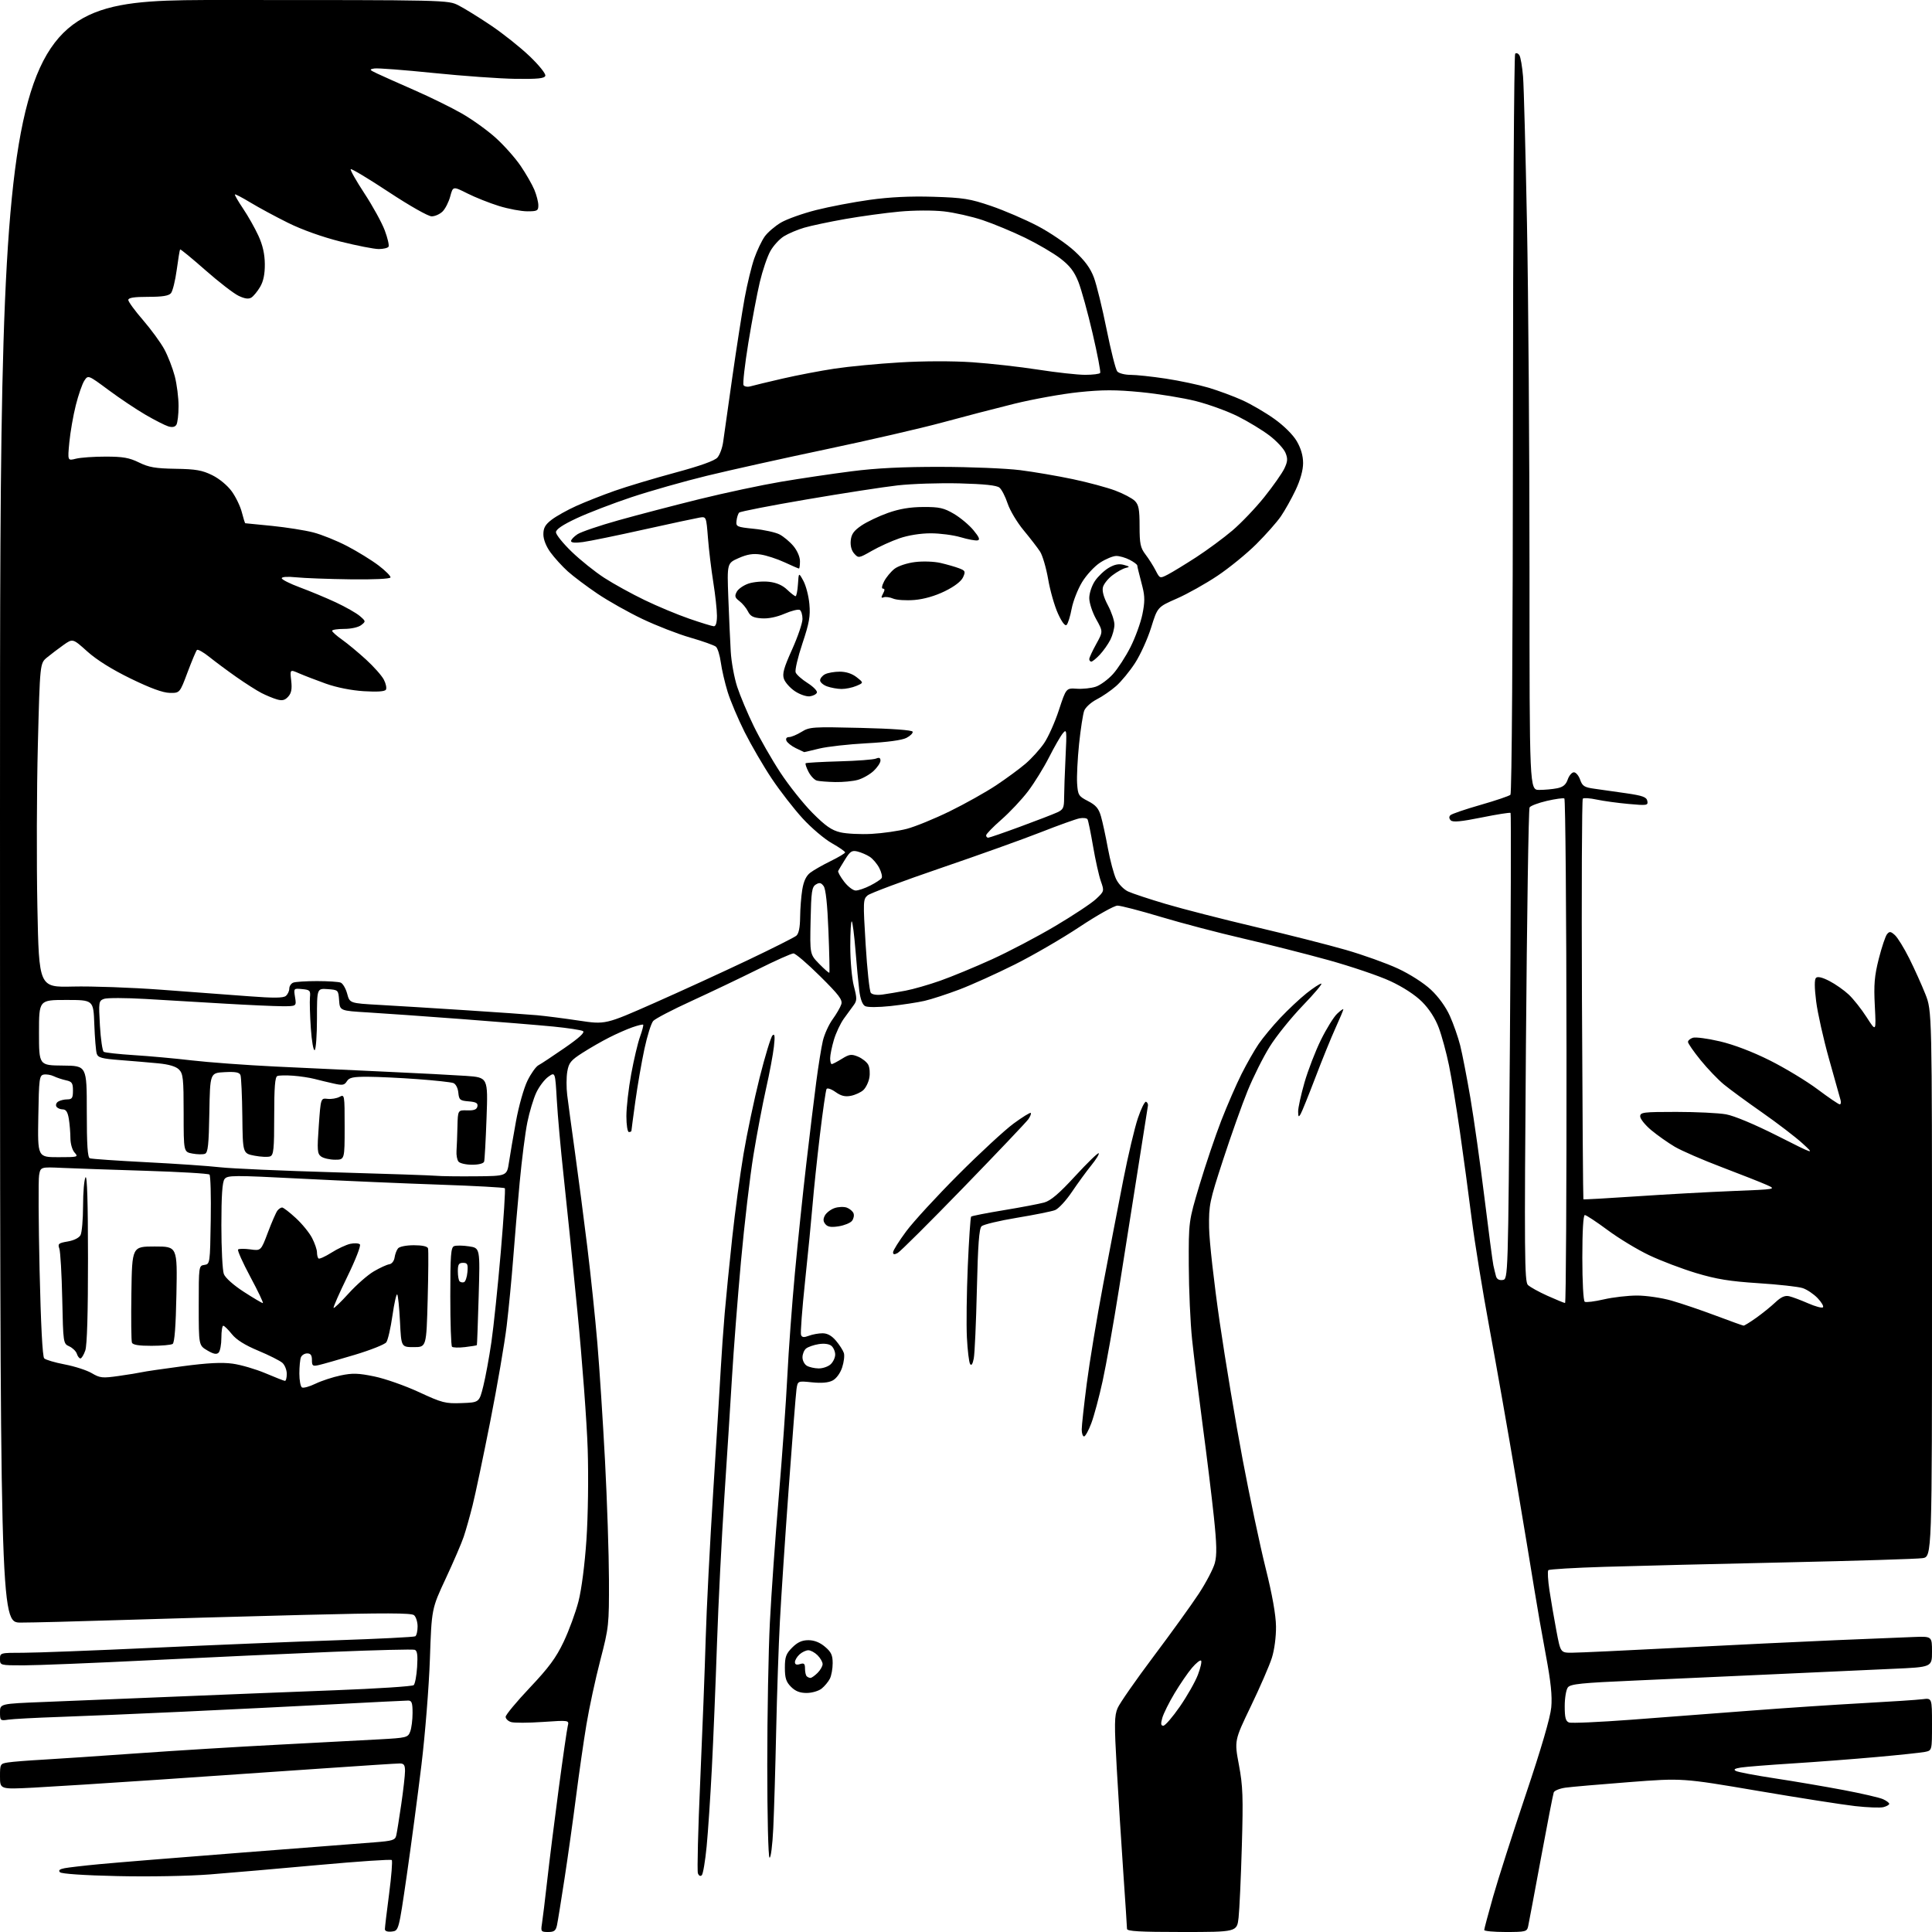 <?xml version="1.0" encoding="UTF-8" standalone="no"?>
<svg 
  version="1.1" 
  xmlns="http://www.w3.org/2000/svg" 
  xmlns:xlink="http://www.w3.org/1999/xlink" 
  xmlns:svg="http://www.w3.org/2000/svg"
  xmlns:rdf="http://www.w3.org/1999/02/22-rdf-syntax-ns#"
  xmlns:cc="http://creativecommons.org/ns#"
  xmlns:dc="http://purl.org/dc/elements/1.1/"
  viewBox="0 0 768 768"
  width="768"
  height="768"
>
<style>svg {background-color: white; }</style>"
<path stroke="none" fill="black" fill-rule="evenodd" d="M155.75,767.82C154.03,768.01 153.00,767.66 153.00,766.87C153.00,766.17 153.75,759.85 154.68,752.81C155.60,745.77 156.07,739.74 155.73,739.40C155.39,739.05 142.37,739.94 126.80,741.35C111.24,742.77 91.78,744.46 83.56,745.10C75.03,745.77 59.23,746.06 46.76,745.78C33.51,745.49 24.48,744.88 23.85,744.25C23.12,743.52 23.67,743.03 25.65,742.64C27.22,742.34 33.45,741.61 39.50,741.04C45.55,740.46 70.75,738.41 95.50,736.49C120.25,734.57 144.22,732.71 148.77,732.36C156.09,731.79 157.09,731.48 157.52,729.61C157.79,728.45 158.68,722.89 159.50,717.26C160.33,711.62 161.00,705.66 161.00,704.01C161.00,701.62 160.57,701.00 158.91,701.00C157.75,701.00 143.92,701.90 128.16,702.99C112.40,704.08 83.08,706.09 63.00,707.46C42.92,708.82 20.54,710.24 13.25,710.62C0.00,711.30 0.00,711.30 0.00,706.19C0.00,701.21 0.07,701.08 3.25,700.59C5.04,700.31 11.22,699.82 17.00,699.50C22.78,699.17 39.65,698.04 54.50,696.98C69.35,695.92 94.55,694.37 110.50,693.55C126.45,692.72 144.59,691.76 150.81,691.42C161.66,690.82 162.17,690.69 163.06,688.33C163.58,686.98 164.00,683.65 164.00,680.93C164.00,676.90 163.68,676.00 162.25,676.00C161.29,676.00 147.90,676.67 132.50,677.48C117.10,678.29 90.10,679.62 72.50,680.44C54.90,681.26 32.85,682.19 23.50,682.51C14.15,682.83 5.04,683.32 3.25,683.59C0.12,684.07 0.00,683.96 0.00,680.67C0.00,677.26 0.00,677.26 17.25,676.57C26.74,676.20 49.80,675.26 68.50,674.48C87.20,673.70 116.22,672.55 133.00,671.91C149.78,671.27 163.93,670.35 164.45,669.87C164.98,669.39 165.59,666.14 165.81,662.65C166.11,657.92 165.87,656.17 164.86,655.82C164.11,655.56 149.55,655.92 132.50,656.62C115.45,657.32 82.88,658.82 60.13,659.95C37.37,661.08 14.54,662.00 9.38,662.00C0.04,662.00 0.00,661.99 0.00,659.50C0.00,657.01 0.05,657.00 9.25,657.00C14.34,657.00 37.62,656.10 61.00,655.02C84.38,653.93 117.15,652.58 133.83,652.03C150.52,651.47 164.58,650.76 165.08,650.45C165.59,650.14 166.00,648.39 166.00,646.56C166.00,644.74 165.36,642.71 164.58,642.06C163.48,641.16 153.16,641.13 120.33,641.96C96.77,642.56 63.77,643.49 47.00,644.02C30.23,644.56 12.79,645.00 8.25,645.00C0.00,645.00 0.00,645.00 0.00,322.50C0.00,0.00 0.00,0.00 89.04,0.00C178.08,0.00 178.08,0.00 182.29,2.15C184.61,3.33 190.40,6.91 195.16,10.11C199.93,13.32 206.85,18.82 210.54,22.35C214.33,25.98 217.04,29.36 216.77,30.14C216.41,31.19 213.75,31.46 204.89,31.34C198.61,31.25 183.95,30.20 172.31,29.01C160.67,27.82 150.10,27.01 148.83,27.22C146.68,27.58 146.78,27.74 150.00,29.27C151.93,30.18 158.57,33.15 164.76,35.86C170.95,38.57 179.42,42.73 183.58,45.11C187.74,47.49 193.84,51.87 197.12,54.85C200.41,57.83 204.84,62.81 206.96,65.94C209.08,69.06 211.53,73.33 212.41,75.43C213.28,77.53 214.00,80.31 214.00,81.62C214.00,83.77 213.57,84.00 209.61,84.00C207.19,84.00 202.13,83.05 198.36,81.89C194.58,80.72 188.93,78.47 185.79,76.89C180.07,74.01 180.07,74.01 178.98,78.06C178.39,80.28 177.02,82.98 175.95,84.05C174.88,85.12 172.92,86.00 171.59,86.00C170.22,86.00 162.87,81.83 154.57,76.36C146.53,71.05 139.71,66.95 139.42,67.25C139.13,67.54 141.58,71.88 144.87,76.89C148.16,81.90 151.79,88.51 152.94,91.57C154.09,94.64 154.77,97.56 154.45,98.07C154.14,98.58 152.38,99.00 150.55,99.00C148.71,99.00 141.88,97.66 135.36,96.03C128.09,94.20 120.02,91.32 114.50,88.58C109.55,86.13 102.85,82.51 99.60,80.54C96.36,78.58 93.56,77.11 93.38,77.29C93.20,77.47 94.67,80.01 96.64,82.94C98.62,85.87 101.35,90.71 102.72,93.70C104.43,97.42 105.23,100.97 105.27,104.95C105.30,108.95 104.72,111.79 103.41,114.03C102.36,115.82 100.79,117.73 99.93,118.28C98.83,118.97 97.31,118.77 94.84,117.59C92.91,116.68 86.95,112.07 81.60,107.36C76.25,102.65 71.75,98.95 71.59,99.15C71.43,99.34 70.83,103.00 70.25,107.28C69.67,111.56 68.64,115.72 67.97,116.53C67.09,117.60 64.58,118.00 58.88,118.00C53.24,118.00 51.00,118.36 51.00,119.25C51.01,119.94 53.63,123.53 56.84,127.23C60.04,130.94 63.85,136.15 65.30,138.81C66.75,141.47 68.62,146.30 69.47,149.53C70.31,152.77 70.99,158.14 70.98,161.46C70.98,164.78 70.58,168.11 70.11,168.86C69.54,169.76 68.46,169.97 66.87,169.48C65.57,169.08 61.52,167.02 57.88,164.90C54.24,162.79 47.60,158.35 43.14,155.04C35.03,149.03 35.03,149.03 33.52,151.33C32.69,152.59 31.17,156.97 30.14,161.06C29.10,165.15 27.95,171.81 27.56,175.84C26.86,183.19 26.86,183.19 30.18,182.34C32.01,181.88 37.33,181.50 42.00,181.51C48.88,181.51 51.41,181.96 55.26,183.85C59.17,185.77 61.79,186.22 69.76,186.35C77.80,186.47 80.35,186.92 84.34,188.88C87.17,190.27 90.41,192.96 92.13,195.33C93.75,197.57 95.56,201.33 96.15,203.70C96.75,206.06 97.36,208.00 97.51,208.00C97.66,208.00 102.45,208.47 108.14,209.05C113.84,209.63 121.20,210.79 124.50,211.64C127.80,212.48 133.88,214.93 138.00,217.08C142.12,219.23 147.75,222.70 150.50,224.79C153.25,226.88 155.38,229.02 155.23,229.54C155.07,230.11 148.59,230.42 139.23,230.29C130.58,230.18 120.91,229.82 117.75,229.49C114.32,229.14 112.00,229.29 112.00,229.86C112.00,230.39 115.26,232.03 119.25,233.51C123.24,234.99 129.65,237.66 133.50,239.45C137.35,241.25 141.62,243.68 143.00,244.85C145.45,246.95 145.46,247.03 143.56,248.50C142.45,249.36 139.56,250.00 136.81,250.00C134.16,250.00 132.01,250.34 132.02,250.75C132.03,251.16 133.81,252.75 135.98,254.28C138.14,255.81 142.43,259.37 145.50,262.18C148.58,264.99 151.77,268.59 152.59,270.18C153.41,271.76 153.78,273.56 153.40,274.16C152.95,274.89 149.96,275.09 144.61,274.76C139.65,274.45 133.78,273.28 129.50,271.75C125.65,270.37 120.87,268.53 118.88,267.66C115.25,266.08 115.25,266.08 115.76,270.56C116.14,273.91 115.83,275.53 114.56,276.93C113.26,278.37 112.21,278.63 110.12,278.03C108.61,277.60 105.83,276.45 103.94,275.48C102.05,274.51 97.58,271.66 94.00,269.15C90.42,266.64 85.58,263.04 83.22,261.15C80.87,259.26 78.65,258.01 78.29,258.37C77.93,258.73 76.25,262.74 74.55,267.26C71.47,275.50 71.47,275.50 67.47,275.43C64.75,275.38 59.80,273.57 51.99,269.77C44.53,266.14 38.47,262.35 34.71,258.98C28.93,253.78 28.93,253.78 25.21,256.41C23.17,257.86 20.24,260.09 18.69,261.36C15.88,263.67 15.88,263.67 15.05,296.08C14.59,313.91 14.51,342.90 14.86,360.50C15.50,392.50 15.50,392.50 29.00,392.17C36.42,391.99 52.20,392.55 64.06,393.43C75.92,394.30 91.61,395.47 98.93,396.03C108.77,396.78 112.60,396.75 113.62,395.90C114.38,395.27 115.00,393.96 115.00,392.98C115.00,392.01 115.71,390.94 116.58,390.61C117.45,390.27 121.69,390.00 126.00,390.00C130.31,390.00 134.54,390.27 135.41,390.60C136.27,390.93 137.44,392.92 138.00,395.00C139.02,398.80 139.02,398.80 150.76,399.46C157.22,399.82 172.62,400.77 185.00,401.57C197.38,402.37 210.20,403.27 213.50,403.57C216.80,403.87 224.26,404.83 230.08,405.70C240.67,407.29 240.67,407.29 260.08,398.71C270.76,393.99 287.50,386.31 297.28,381.66C307.06,377.01 315.72,372.65 316.53,371.98C317.52,371.16 318.02,368.74 318.06,364.63C318.09,361.26 318.48,356.30 318.92,353.61C319.48,350.24 320.47,348.15 322.11,346.90C323.43,345.90 327.06,343.83 330.20,342.29C333.33,340.76 335.92,339.21 335.95,338.85C335.98,338.49 333.60,336.84 330.67,335.18C327.73,333.53 322.51,329.10 319.07,325.34C315.62,321.58 310.10,314.47 306.80,309.54C303.51,304.62 298.66,296.29 296.02,291.04C293.39,285.79 290.33,278.57 289.24,275.00C288.14,271.43 286.92,266.16 286.53,263.30C286.14,260.44 285.27,257.64 284.58,257.07C283.89,256.50 279.32,254.87 274.42,253.46C269.51,252.05 260.96,248.72 255.41,246.08C249.86,243.44 241.81,238.91 237.53,236.02C233.26,233.14 227.94,229.14 225.71,227.14C223.49,225.14 220.40,221.74 218.84,219.60C217.08,217.19 216.00,214.44 216.00,212.40C216.00,209.84 216.74,208.54 219.32,206.57C221.14,205.18 225.53,202.73 229.07,201.13C232.61,199.53 239.50,196.81 244.39,195.09C249.28,193.37 260.08,190.13 268.39,187.89C278.36,185.20 284.08,183.16 285.20,181.87C286.13,180.79 287.15,178.02 287.46,175.71C287.77,173.39 289.41,161.82 291.10,150.00C292.79,138.18 295.01,123.96 296.02,118.41C297.04,112.86 298.76,105.78 299.85,102.68C300.94,99.58 302.80,95.68 303.98,94.02C305.16,92.37 308.08,89.87 310.45,88.47C312.83,87.08 319.09,84.85 324.37,83.51C329.65,82.17 339.26,80.34 345.73,79.44C353.73,78.33 361.83,77.94 371.00,78.22C382.97,78.59 385.57,79.01 394.00,81.88C399.23,83.67 407.52,87.24 412.44,89.81C417.36,92.39 423.97,96.89 427.14,99.81C431.26,103.61 433.46,106.61 434.84,110.31C435.91,113.17 438.18,122.43 439.88,130.89C441.59,139.35 443.49,146.89 444.12,147.64C444.74,148.39 447.10,149.00 449.37,149.01C451.64,149.01 457.94,149.68 463.37,150.50C468.80,151.32 476.45,152.94 480.37,154.10C484.29,155.27 490.36,157.51 493.85,159.09C497.34,160.67 503.06,164.01 506.57,166.52C510.35,169.21 513.99,172.82 515.48,175.37C517.14,178.21 518.00,181.17 518.00,184.09C518.00,186.90 516.92,190.77 515.03,194.78C513.40,198.23 510.75,202.95 509.15,205.28C507.55,207.60 503.15,212.57 499.37,216.33C495.59,220.09 488.68,225.73 484.00,228.86C479.32,232.00 472.04,236.08 467.82,237.93C460.14,241.30 460.14,241.30 457.60,249.45C456.21,253.93 453.33,260.27 451.21,263.55C449.09,266.82 445.69,270.96 443.65,272.74C441.61,274.53 438.14,276.91 435.93,278.03C433.73,279.16 431.50,281.18 430.99,282.52C430.49,283.85 429.57,289.80 428.95,295.72C428.34,301.65 427.99,308.72 428.17,311.44C428.48,316.07 428.75,316.51 432.50,318.44C435.64,320.06 436.75,321.37 437.65,324.50C438.29,326.70 439.53,332.43 440.41,337.24C441.30,342.05 442.77,347.55 443.68,349.46C444.61,351.41 446.69,353.56 448.42,354.37C450.11,355.16 456.90,357.41 463.50,359.36C470.10,361.32 486.07,365.41 499.00,368.46C511.93,371.50 528.12,375.62 535.00,377.60C541.88,379.59 551.19,382.92 555.70,385.02C560.44,387.22 565.97,390.76 568.82,393.43C571.83,396.24 574.75,400.28 576.34,403.83C577.78,407.02 579.62,412.30 580.45,415.57C581.27,418.83 583.10,428.25 584.51,436.50C585.91,444.75 588.42,462.52 590.08,476.00C591.74,489.48 593.34,501.62 593.64,503.00C593.94,504.38 594.41,506.31 594.68,507.31C595.00,508.49 595.93,509.01 597.34,508.81C599.50,508.50 599.50,508.50 600.20,416.03C600.58,365.18 600.71,323.38 600.48,323.15C600.25,322.91 595.05,323.73 588.94,324.97C580.81,326.61 577.52,326.92 576.71,326.11C576.01,325.41 575.95,324.65 576.55,324.06C577.07,323.54 582.45,321.70 588.50,319.97C594.55,318.24 599.91,316.42 600.42,315.94C600.97,315.41 601.37,256.34 601.42,168.61C601.46,88.07 601.86,21.81 602.30,21.36C602.75,20.92 603.50,21.20 603.99,21.98C604.47,22.76 605.12,26.57 605.44,30.45C605.75,34.33 606.45,60.67 607.00,89.00C607.55,117.33 608.00,179.54 608.00,227.25C608.00,314.00 608.00,314.00 611.87,314.00C614.01,314.00 617.20,313.71 618.98,313.35C621.34,312.88 622.47,311.95 623.20,309.85C623.75,308.28 624.85,307.00 625.65,307.00C626.45,307.00 627.57,308.33 628.13,309.95C629.02,312.49 629.81,312.99 633.83,313.54C636.40,313.90 642.09,314.71 646.49,315.34C653.01,316.29 654.54,316.85 654.84,318.40C655.18,320.18 654.72,320.25 647.35,319.58C643.03,319.19 637.33,318.41 634.68,317.84C632.03,317.27 629.56,317.11 629.19,317.48C628.82,317.85 628.67,353.78 628.85,397.33C629.04,440.87 629.30,476.61 629.42,476.74C629.55,476.87 639.06,476.34 650.57,475.56C662.08,474.78 679.30,473.83 688.84,473.45C706.19,472.76 706.19,472.76 702.26,471.01C700.10,470.04 692.11,466.89 684.51,464.00C676.90,461.12 668.45,457.45 665.74,455.85C663.03,454.25 658.83,451.28 656.40,449.26C653.98,447.23 652.00,444.77 652.00,443.79C652.00,442.15 653.23,442.00 666.36,442.00C674.26,442.00 683.15,442.43 686.11,442.96C689.36,443.54 697.45,446.92 706.50,451.49C721.50,459.07 721.50,459.07 716.50,454.50C713.75,451.99 706.55,446.48 700.50,442.25C694.45,438.03 687.59,433.00 685.26,431.08C682.93,429.16 678.76,424.81 676.01,421.42C673.25,418.02 671.00,414.77 671.00,414.19C671.00,413.61 671.88,412.86 672.95,412.52C674.02,412.18 678.85,412.83 683.70,413.96C689.20,415.25 696.63,418.08 703.51,421.52C709.56,424.55 718.11,429.72 722.51,433.01C726.90,436.30 730.87,439.00 731.32,439.00C731.77,439.00 731.91,438.21 731.64,437.25C731.37,436.29 729.31,428.96 727.07,420.96C724.83,412.96 722.52,402.65 721.95,398.06C721.26,392.57 721.24,389.36 721.88,388.72C722.53,388.07 724.35,388.49 727.18,389.95C729.56,391.17 733.02,393.60 734.88,395.34C736.74,397.08 739.96,401.14 742.03,404.38C745.80,410.25 745.80,410.25 745.27,399.86C744.83,391.35 745.12,387.97 746.85,381.11C748.02,376.51 749.49,372.11 750.13,371.35C751.11,370.16 751.59,370.22 753.25,371.72C754.34,372.70 756.91,376.88 758.97,381.00C761.03,385.12 763.90,391.50 765.36,395.17C768.00,401.84 768.00,401.84 768.00,510.33C768.00,618.82 768.00,618.82 764.25,619.39C762.19,619.71 737.77,620.46 710.00,621.07C682.23,621.67 649.75,622.47 637.83,622.84C625.92,623.20 615.86,623.80 615.49,624.17C615.12,624.54 615.32,628.14 615.93,632.17C616.54,636.20 617.78,643.44 618.69,648.25C620.34,657.00 620.34,657.00 624.92,656.98C627.44,656.98 646.60,656.08 667.50,655.00C688.40,653.92 716.30,652.57 729.50,652.01C742.70,651.45 756.76,650.87 760.75,650.73C768.00,650.46 768.00,650.46 768.00,656.59C768.00,662.71 768.00,662.71 752.25,663.39C743.59,663.77 722.77,664.72 706.00,665.50C689.23,666.28 664.02,667.42 650.00,668.04C628.60,668.97 624.30,669.41 623.25,670.77C622.56,671.66 622.00,675.01 622.00,678.22C622.00,682.78 622.37,684.21 623.69,684.71C624.61,685.07 635.75,684.57 648.44,683.62C661.12,682.66 682.52,681.03 696.00,680.00C709.48,678.96 729.50,677.63 740.50,677.03C751.50,676.43 762.19,675.73 764.25,675.46C768.00,674.98 768.00,674.98 768.00,685.41C768.00,695.84 768.00,695.84 765.25,696.40C763.74,696.71 755.08,697.63 746.00,698.44C736.92,699.26 721.85,700.41 712.50,701.00C703.15,701.59 693.94,702.32 692.03,702.62C689.55,703.02 688.98,703.40 690.03,703.98C690.84,704.43 697.80,705.75 705.50,706.92C713.20,708.09 725.48,710.18 732.78,711.56C740.08,712.94 747.17,714.58 748.53,715.20C749.89,715.81 751.00,716.65 751.00,717.05C751.00,717.45 749.95,718.05 748.68,718.37C747.40,718.69 742.33,718.50 737.43,717.95C732.52,717.40 715.06,714.67 698.63,711.87C668.77,706.79 668.77,706.79 647.63,708.42C636.01,709.31 624.62,710.30 622.32,710.62C620.02,710.94 617.91,711.79 617.64,712.50C617.37,713.21 615.08,724.98 612.55,738.65C610.02,752.32 607.73,764.51 607.46,765.75C606.99,767.87 606.46,768.00 598.48,768.00C593.82,768.00 590.00,767.64 590.00,767.21C590.00,766.77 591.59,760.81 593.53,753.96C595.47,747.11 601.34,728.77 606.57,713.21C612.67,695.09 616.29,682.70 616.65,678.71C617.07,674.19 616.49,668.56 614.51,658.00C613.01,650.02 610.97,638.33 609.96,632.00C608.95,625.67 605.63,605.65 602.57,587.50C599.51,569.35 594.79,542.55 592.08,527.94C589.37,513.34 586.19,493.76 585.01,484.44C583.84,475.12 581.75,459.62 580.36,450.00C578.98,440.38 577.01,428.44 575.99,423.47C574.97,418.50 573.15,411.79 571.94,408.56C570.53,404.79 568.14,401.09 565.30,398.24C562.55,395.49 557.74,392.36 552.68,390.01C548.18,387.92 537.08,384.16 528.00,381.64C518.92,379.13 503.62,375.25 494.00,373.03C484.38,370.81 469.76,366.97 461.53,364.50C453.30,362.02 445.51,360.00 444.22,360.00C442.93,360.00 436.17,363.79 429.19,368.42C422.21,373.06 410.60,379.80 403.39,383.40C396.18,387.01 386.28,391.48 381.39,393.34C376.50,395.19 370.25,397.23 367.50,397.86C364.75,398.49 358.69,399.41 354.02,399.92C349.09,400.45 344.86,400.46 343.89,399.94C342.83,399.38 342.00,397.16 341.58,393.78C341.22,390.88 340.53,383.63 340.06,377.68C339.58,371.73 338.92,366.59 338.60,366.26C338.27,365.94 338.00,370.37 338.00,376.12C338.00,381.97 338.63,388.97 339.43,392.03C340.68,396.81 340.68,397.75 339.40,399.50C338.59,400.60 336.82,403.04 335.46,404.91C334.10,406.79 332.31,410.58 331.49,413.34C330.67,416.10 330.00,419.41 330.00,420.68C330.00,421.96 330.28,423.00 330.63,423.00C330.98,423.00 332.80,422.05 334.67,420.89C337.65,419.05 338.46,418.95 341.08,420.03C342.73,420.72 344.55,422.16 345.13,423.24C345.71,424.32 345.91,426.68 345.57,428.47C345.24,430.26 344.15,432.46 343.16,433.35C342.18,434.24 339.96,435.26 338.25,435.60C335.95,436.06 334.34,435.66 332.13,434.09C330.49,432.92 328.88,432.38 328.57,432.88C328.26,433.39 327.07,441.61 325.93,451.15C324.79,460.69 323.47,473.23 323.00,479.00C322.52,484.77 321.19,498.46 320.02,509.41C318.86,520.37 318.14,529.92 318.42,530.65C318.80,531.65 319.57,531.73 321.53,530.99C322.96,530.44 325.41,530.00 326.98,530.00C328.91,530.00 330.63,530.96 332.34,532.99C333.73,534.64 335.13,536.83 335.45,537.85C335.78,538.87 335.47,541.45 334.77,543.58C334.03,545.84 332.47,547.99 331.00,548.76C329.33,549.65 326.62,549.89 322.80,549.50C317.11,548.91 317.11,548.91 316.62,552.21C316.36,554.02 314.97,571.70 313.53,591.50C312.09,611.30 310.51,635.15 310.02,644.50C309.52,653.85 308.86,673.42 308.54,688.00C308.23,702.58 307.71,720.01 307.39,726.75C307.06,733.59 306.40,738.75 305.90,738.44C305.39,738.13 305.00,722.00 305.00,701.59C305.00,681.63 305.47,656.11 306.04,644.90C306.61,633.68 308.19,611.23 309.57,595.00C310.94,578.77 312.47,557.17 312.98,547.00C313.48,536.83 314.84,518.38 315.99,506.00C317.14,493.62 319.18,474.05 320.53,462.50C321.87,450.95 323.64,436.32 324.48,430.00C325.31,423.68 326.48,416.37 327.09,413.77C327.70,411.17 329.44,407.31 330.97,405.20C332.50,403.09 334.06,400.40 334.43,399.22C334.99,397.45 333.50,395.49 325.98,388.04C320.97,383.07 316.21,379.00 315.42,379.00C314.62,379.00 308.24,381.85 301.24,385.34C294.23,388.82 282.34,394.49 274.82,397.94C267.29,401.38 260.47,404.94 259.66,405.85C258.85,406.76 257.28,411.77 256.16,417.00C255.04,422.23 253.42,431.58 252.56,437.78C251.70,443.99 251.00,449.28 251.00,449.53C251.00,449.79 250.55,450.00 250.00,450.00C249.44,450.00 249.00,447.22 249.00,443.67C249.00,440.19 249.86,432.65 250.92,426.92C251.97,421.19 253.55,414.52 254.43,412.09C255.30,409.67 255.86,407.53 255.67,407.33C255.47,407.14 253.52,407.61 251.33,408.38C249.15,409.15 245.01,410.97 242.15,412.43C239.28,413.88 234.52,416.61 231.56,418.51C226.89,421.49 226.10,422.48 225.50,425.99C225.13,428.22 225.11,432.39 225.47,435.27C225.82,438.15 227.21,448.38 228.55,458.00C229.89,467.62 232.10,484.60 233.47,495.72C234.83,506.84 236.63,524.02 237.46,533.90C238.30,543.78 239.66,564.81 240.50,580.64C241.33,596.46 242.04,617.75 242.07,627.95C242.12,646.00 242.03,646.86 238.62,660.00C236.69,667.42 234.21,678.90 233.12,685.50C232.02,692.10 230.17,704.92 229.01,714.00C227.85,723.08 225.80,737.70 224.45,746.50C223.10,755.30 221.74,763.74 221.42,765.25C220.95,767.50 220.30,768.00 217.88,768.00C215.09,768.00 214.94,767.80 215.43,764.75C215.72,762.96 216.66,755.20 217.53,747.50C218.39,739.80 220.45,723.38 222.10,711.00C223.75,698.62 225.37,687.44 225.69,686.14C226.27,683.79 226.27,683.79 215.77,684.50C209.99,684.90 204.31,684.92 203.14,684.54C201.96,684.17 201.00,683.23 201.00,682.46C201.00,681.68 205.33,676.47 210.62,670.87C218.20,662.85 221.05,658.98 224.08,652.60C226.19,648.14 228.84,640.93 229.96,636.56C231.17,631.85 232.46,621.88 233.12,612.06C233.76,602.58 233.97,587.20 233.62,576.09C233.28,565.41 231.43,540.66 229.51,521.09C227.60,501.51 225.12,477.18 224.00,467.00C222.89,456.82 221.69,443.46 221.34,437.29C220.70,426.08 220.70,426.08 217.97,428.02C216.46,429.09 214.32,431.92 213.19,434.31C212.07,436.70 210.47,441.99 209.64,446.08C208.80,450.16 207.43,460.93 206.58,470.00C205.73,479.07 204.56,492.80 203.98,500.50C203.39,508.20 202.24,520.12 201.42,527.00C200.60,533.88 197.66,550.98 194.89,565.00C192.12,579.02 188.96,594.04 187.87,598.36C186.79,602.69 185.20,608.31 184.34,610.86C183.49,613.41 180.26,620.90 177.18,627.50C171.58,639.50 171.58,639.50 170.89,659.50C170.51,670.50 169.00,689.48 167.52,701.67C166.04,713.86 163.41,733.66 161.67,745.67C158.50,767.50 158.50,767.50 155.75,767.82zM469.86,768.00C453.04,768.00 448.00,767.71 448.00,766.75C448.00,766.06 447.34,756.05 446.54,744.50C445.74,732.95 444.57,714.27 443.93,702.99C442.92,685.23 442.97,682.02 444.27,678.99C445.09,677.07 451.51,667.85 458.53,658.50C465.56,649.15 473.66,637.90 476.55,633.50C479.43,629.10 482.30,623.63 482.91,621.35C483.77,618.15 483.68,613.86 482.52,602.85C481.69,594.96 479.69,578.60 478.07,566.50C476.46,554.40 474.57,539.10 473.88,532.50C473.18,525.90 472.59,512.62 472.56,503.00C472.50,485.50 472.50,485.50 476.84,471.00C479.23,463.02 483.12,451.52 485.48,445.43C487.85,439.35 491.47,431.02 493.53,426.93C495.58,422.85 498.64,417.48 500.33,415.00C502.02,412.52 505.89,407.85 508.95,404.61C512.00,401.37 516.68,396.98 519.34,394.86C522.00,392.74 524.65,391.00 525.23,391.00C525.81,391.00 522.49,394.94 517.86,399.75C513.23,404.56 507.31,411.91 504.72,416.08C502.12,420.25 498.18,428.13 495.96,433.58C493.73,439.04 489.35,451.38 486.21,461.00C480.79,477.61 480.51,478.98 480.63,488.00C480.70,493.23 482.60,510.10 484.84,525.50C487.09,540.90 491.20,565.56 493.99,580.29C496.77,595.03 500.87,614.38 503.09,623.29C505.74,633.89 507.17,641.92 507.23,646.51C507.28,650.62 506.61,655.78 505.59,659.01C504.64,662.03 500.89,670.66 497.26,678.20C490.67,691.90 490.67,691.90 492.49,701.58C494.06,709.95 494.22,714.32 493.65,733.88C493.29,746.32 492.71,759.09 492.36,762.25C491.72,768.00 491.72,768.00 469.86,768.00zM278.98,745.42C278.43,745.97 277.81,745.68 277.43,744.67C277.08,743.76 277.49,727.14 278.36,707.75C279.22,688.36 280.19,663.05 280.52,651.50C280.85,639.95 282.21,613.40 283.54,592.50C284.87,571.60 286.21,549.77 286.52,544.00C286.84,538.23 287.54,528.33 288.08,522.00C288.62,515.67 289.97,502.18 291.07,492.00C292.17,481.82 294.19,466.87 295.56,458.76C296.92,450.65 299.81,436.97 301.97,428.35C304.14,419.74 306.44,412.19 307.08,411.59C307.97,410.76 308.11,411.83 307.64,416.05C307.31,419.10 305.91,426.56 304.54,432.63C303.17,438.70 300.91,450.60 299.52,459.08C298.13,467.56 295.89,486.65 294.54,501.50C293.20,516.35 291.61,536.83 291.01,547.00C290.40,557.17 289.03,578.77 287.95,595.00C286.87,611.23 285.55,637.55 285.01,653.50C284.47,669.45 283.55,691.73 282.97,703.00C282.39,714.27 281.46,728.23 280.90,734.00C280.34,739.77 279.48,744.91 278.98,745.42zM462.44,686.00C463.16,686.00 466.12,682.57 469.02,678.38C471.91,674.19 475.14,668.51 476.18,665.76C477.23,663.01 477.80,660.47 477.45,660.13C477.09,659.78 475.47,661.08 473.83,663.00C472.19,664.92 469.08,669.47 466.90,673.11C464.72,676.74 462.54,681.13 462.04,682.86C461.36,685.24 461.46,686.00 462.44,686.00zM320.70,672.98C317.99,672.99 316.21,672.30 314.45,670.55C312.49,668.58 312.00,667.07 312.00,662.97C312.00,658.64 312.45,657.39 314.92,654.92C317.04,652.81 318.81,652.00 321.35,652.00C323.65,652.00 325.90,652.88 327.92,654.59C330.41,656.68 331.00,657.94 331.00,661.15C331.00,663.34 330.50,666.11 329.88,667.32C329.27,668.52 327.81,670.28 326.63,671.23C325.46,672.18 322.79,672.97 320.70,672.98zM322.17,667.00C322.62,667.00 323.90,666.10 325.00,665.00C326.10,663.90 327.00,662.33 327.00,661.50C327.00,660.67 326.10,659.10 325.00,658.00C323.90,656.90 322.25,656.00 321.33,656.00C320.41,656.00 318.83,656.74 317.83,657.65C316.82,658.57 316.00,659.95 316.00,660.72C316.00,661.68 316.64,661.93 318.00,661.50C319.62,660.99 320.00,661.32 320.00,663.27C320.00,664.59 320.30,665.97 320.67,666.33C321.03,666.70 321.71,667.00 322.17,667.00zM430.93,571.00C430.42,571.00 430.00,569.76 430.00,568.25C430.00,566.74 430.90,558.53 432.00,550.01C433.10,541.48 436.04,523.71 438.54,510.51C441.04,497.30 444.64,478.62 446.53,468.99C448.42,459.36 451.03,448.34 452.33,444.49C453.62,440.65 455.09,437.71 455.59,437.97C456.09,438.23 456.42,438.90 456.33,439.47C456.23,440.04 454.53,450.85 452.54,463.50C450.55,476.15 447.10,497.98 444.88,512.00C442.66,526.02 439.70,542.67 438.31,548.99C436.93,555.31 434.91,562.85 433.82,565.74C432.74,568.63 431.44,571.00 430.93,571.00zM183.50,557.75C190.50,557.50 190.50,557.50 192.12,551.00C193.01,547.42 194.46,539.55 195.34,533.50C196.22,527.45 197.90,511.33 199.07,497.69C200.24,484.04 200.96,472.63 200.67,472.33C200.37,472.04 188.74,471.40 174.81,470.92C160.89,470.45 136.22,469.38 120.00,468.55C92.55,467.14 90.41,467.16 89.25,468.71C88.37,469.89 88.00,475.29 88.00,487.13C88.00,496.34 88.44,505.03 88.98,506.44C89.56,507.96 92.79,510.85 96.90,513.51C100.72,515.98 104.13,518.00 104.48,518.00C104.83,518.00 102.61,513.35 99.56,507.66C96.51,501.97 94.30,497.04 94.64,496.70C94.98,496.35 97.17,496.34 99.50,496.65C103.74,497.24 103.74,497.24 106.51,489.87C108.04,485.82 109.73,481.94 110.27,481.25C110.80,480.56 111.65,480.00 112.14,480.00C112.64,480.00 115.10,481.89 117.61,484.21C120.12,486.52 123.03,490.10 124.08,492.17C125.14,494.23 126.00,496.76 126.00,497.79C126.00,498.82 126.26,499.93 126.59,500.26C126.91,500.58 129.21,499.55 131.70,497.98C134.18,496.40 137.56,494.82 139.21,494.45C140.85,494.09 142.59,494.19 143.06,494.66C143.54,495.14 141.34,500.80 138.06,507.51C134.84,514.10 132.39,519.69 132.61,519.92C132.82,520.15 135.52,517.55 138.60,514.15C141.68,510.75 146.17,506.81 148.58,505.40C151.00,503.98 153.76,502.71 154.74,502.57C155.74,502.43 156.65,501.28 156.85,499.91C157.04,498.58 157.65,496.94 158.22,496.25C158.80,495.54 161.51,495.00 164.52,495.00C167.87,495.00 169.92,495.45 170.15,496.25C170.35,496.94 170.29,506.05 170.01,516.50C169.50,535.50 169.50,535.50 164.50,535.50C159.50,535.50 159.50,535.50 159.00,525.33C158.72,519.73 158.23,514.89 157.90,514.56C157.57,514.23 156.71,518.02 156.00,522.99C155.29,527.96 154.19,532.72 153.56,533.58C152.94,534.44 147.26,536.69 140.96,538.58C134.66,540.47 128.26,542.29 126.75,542.63C124.29,543.18 124.00,542.97 124.00,540.62C124.00,538.72 123.48,538.00 122.11,538.00C121.07,538.00 119.94,538.71 119.61,539.58C119.27,540.45 119.00,543.35 119.00,546.02C119.00,548.70 119.46,551.17 120.03,551.52C120.59,551.87 123.01,551.21 125.39,550.05C127.78,548.90 132.29,547.41 135.42,546.76C140.14,545.77 142.42,545.84 148.85,547.17C153.11,548.05 161.07,550.85 166.55,553.39C175.76,557.66 177.02,557.99 183.50,557.75zM113.25,548.92C113.66,548.96 114.00,547.72 114.00,546.15C114.00,544.59 113.21,542.61 112.25,541.75C111.29,540.90 106.97,538.72 102.65,536.92C97.33,534.70 93.94,532.57 92.15,530.32C90.69,528.49 89.16,527.00 88.75,527.00C88.34,527.00 88.00,529.16 88.00,531.80C88.00,534.44 87.50,537.10 86.90,537.70C86.09,538.51 84.87,538.27 82.40,536.81C79.00,534.80 79.00,534.80 79.00,518.97C79.00,503.31 79.02,503.14 81.25,502.82C83.47,502.50 83.50,502.29 83.77,485.07C83.93,475.49 83.70,467.32 83.27,466.91C82.85,466.50 71.47,465.83 58.00,465.41C44.52,465.00 29.59,464.47 24.81,464.26C16.12,463.86 16.12,463.86 15.54,467.18C15.22,469.01 15.31,485.89 15.73,504.70C16.23,526.48 16.89,539.29 17.57,539.97C18.15,540.55 21.84,541.64 25.77,542.39C29.70,543.14 34.53,544.70 36.50,545.87C39.76,547.79 40.71,547.89 47.18,546.97C51.09,546.42 55.23,545.74 56.39,545.47C57.55,545.19 64.80,544.13 72.50,543.11C82.54,541.78 88.20,541.49 92.50,542.08C95.80,542.54 101.65,544.25 105.50,545.88C109.35,547.51 112.84,548.88 113.25,548.92zM325.42,543.97C327.03,543.99 329.17,543.26 330.17,542.35C331.18,541.43 332.00,539.69 332.00,538.47C332.00,537.25 331.32,535.68 330.49,534.99C329.56,534.22 327.61,533.96 325.40,534.32C323.43,534.64 321.19,535.43 320.41,536.07C319.63,536.72 319.00,538.29 319.00,539.57C319.00,540.85 319.79,542.36 320.75,542.92C321.71,543.48 323.81,543.95 325.42,543.97zM387.09,539.99C386.65,542.28 386.14,543.04 385.62,542.20C385.19,541.50 384.62,536.78 384.36,531.71C384.10,526.65 384.26,513.87 384.71,503.31C385.17,492.76 385.77,483.90 386.04,483.62C386.32,483.35 392.16,482.20 399.02,481.07C405.88,479.94 413.11,478.56 415.08,478.02C417.71,477.28 421.01,474.47 427.45,467.46C432.29,462.21 436.48,458.14 436.76,458.43C437.05,458.72 435.72,460.87 433.82,463.22C431.91,465.58 428.44,470.34 426.10,473.80C423.77,477.27 420.75,480.53 419.39,481.04C418.04,481.56 411.21,482.93 404.21,484.09C397.22,485.25 390.91,486.76 390.19,487.45C389.21,488.37 388.74,494.78 388.32,512.60C388.02,525.74 387.46,538.07 387.09,539.99zM31.97,540.00C31.51,540.00 30.87,539.17 30.55,538.15C30.23,537.14 28.87,535.81 27.54,535.20C25.14,534.11 25.12,533.99 24.74,516.30C24.53,506.51 24.01,497.53 23.59,496.35C22.90,494.44 23.26,494.13 26.92,493.51C29.36,493.10 31.43,492.07 32.01,490.98C32.56,489.96 33.01,484.71 33.02,479.32C33.02,473.92 33.47,468.82 34.00,468.00C34.64,467.02 34.97,478.04 34.98,500.10C34.99,521.96 34.62,534.80 33.90,536.85C33.30,538.58 32.43,540.00 31.97,540.00zM184.87,535.49C182.39,535.79 180.06,535.72 179.68,535.35C179.31,534.97 179.00,525.95 179.00,515.30C179.00,498.94 179.23,495.85 180.51,495.36C181.34,495.04 184.01,495.07 186.43,495.44C190.84,496.10 190.84,496.10 190.28,515.30C189.98,525.86 189.65,534.60 189.56,534.72C189.46,534.85 187.36,535.19 184.87,535.49zM60.22,534.98C55.21,535.00 52.78,534.60 52.45,533.72C52.17,533.01 52.08,524.13 52.23,513.97C52.50,495.50 52.50,495.50 61.50,495.50C70.50,495.50 70.50,495.50 70.13,514.50C69.89,527.17 69.39,533.74 68.63,534.23C68.01,534.64 64.22,534.98 60.22,534.98zM693.10,526.96C693.43,526.98 695.68,525.59 698.10,523.87C700.52,522.16 703.93,519.40 705.68,517.75C707.96,515.59 709.52,514.89 711.18,515.26C712.46,515.55 715.85,516.82 718.73,518.08C721.60,519.34 724.27,520.06 724.65,519.68C725.04,519.29 724.08,517.64 722.51,516.01C720.95,514.38 718.28,512.59 716.59,512.04C714.89,511.48 706.98,510.60 699.00,510.09C687.58,509.35 682.32,508.49 674.25,506.07C668.61,504.37 660.20,501.18 655.56,498.97C650.92,496.77 643.49,492.27 639.06,488.98C634.62,485.69 630.54,483.00 629.99,483.00C629.37,483.00 629.00,489.38 629.00,499.94C629.00,509.64 629.41,517.13 629.96,517.47C630.48,517.80 633.89,517.37 637.52,516.53C641.15,515.69 647.10,515.00 650.75,515.00C654.39,515.00 660.55,515.90 664.44,517.01C668.32,518.12 676.23,520.80 682.00,522.97C687.77,525.14 692.77,526.94 693.10,526.96zM622.14,517.97C622.50,517.99 622.75,472.98 622.71,417.94C622.66,362.91 622.28,317.68 621.86,317.41C621.44,317.15 618.31,317.58 614.92,318.36C611.52,319.15 608.42,320.32 608.03,320.96C607.63,321.60 606.98,364.23 606.58,415.70C605.93,498.22 606.02,509.45 607.35,510.78C608.17,511.60 611.70,513.55 615.17,515.11C618.65,516.67 621.79,517.96 622.14,517.97zM184.44,509.69C185.02,509.50 185.64,507.69 185.81,505.67C186.08,502.53 185.82,502.00 184.06,502.00C182.39,502.00 182.00,502.63 182.00,505.33C182.00,507.17 182.31,508.98 182.69,509.35C183.07,509.73 183.85,509.89 184.44,509.69zM356.84,498.08C355.50,498.80 355.00,498.72 355.01,497.79C355.01,497.08 357.35,493.35 360.21,489.50C363.06,485.65 372.40,475.49 380.95,466.93C389.50,458.36 399.38,449.24 402.89,446.65C406.41,444.07 409.49,442.16 409.74,442.41C410.00,442.66 409.56,443.79 408.78,444.91C407.99,446.03 396.40,458.23 383.02,472.02C369.64,485.81 357.86,497.54 356.84,498.08zM333.42,487.47C330.41,487.95 329.02,487.73 328.10,486.62C327.20,485.54 327.15,484.59 327.91,483.17C328.49,482.09 330.21,480.77 331.73,480.24C333.26,479.71 335.46,479.63 336.62,480.05C337.77,480.48 338.98,481.50 339.29,482.32C339.61,483.14 339.33,484.48 338.68,485.31C338.03,486.14 335.66,487.11 333.42,487.47zM189.00,467.60C201.50,467.50 201.50,467.50 202.33,462.00C202.78,458.98 204.04,451.63 205.12,445.69C206.20,439.74 208.24,432.51 209.66,429.62C211.07,426.74 213.06,423.95 214.06,423.44C215.06,422.92 219.75,419.82 224.47,416.55C230.38,412.46 232.63,410.37 231.71,409.86C230.97,409.44 225.67,408.64 219.93,408.07C214.19,407.51 197.80,406.16 183.50,405.09C169.20,404.01 152.46,402.83 146.30,402.46C135.10,401.79 135.10,401.79 134.80,397.64C134.50,393.54 134.46,393.50 130.25,393.19C126.00,392.89 126.00,392.89 126.00,404.88C126.00,411.48 125.59,417.13 125.09,417.44C124.59,417.75 123.91,413.87 123.56,408.75C123.21,403.66 123.06,398.15 123.21,396.50C123.48,393.75 123.21,393.47 120.11,393.18C116.73,392.85 116.72,392.87 117.29,396.43C117.87,400.00 117.87,400.00 112.19,399.99C109.06,399.98 98.85,399.52 89.50,398.97C80.15,398.42 65.97,397.58 58.00,397.11C50.02,396.64 42.52,396.62 41.33,397.07C39.24,397.86 39.18,398.29 39.72,407.70C40.04,413.09 40.72,417.78 41.24,418.11C41.75,418.45 47.14,419.04 53.22,419.43C59.29,419.81 69.63,420.75 76.19,421.52C82.76,422.29 97.66,423.39 109.31,423.96C120.97,424.53 140.85,425.46 153.50,426.03C166.15,426.60 180.44,427.35 185.25,427.68C193.99,428.30 193.99,428.30 193.41,444.40C193.09,453.25 192.66,461.06 192.45,461.75C192.22,462.50 190.31,463.00 187.65,463.00C185.23,463.00 182.80,462.44 182.25,461.75C181.70,461.06 181.35,459.15 181.47,457.50C181.59,455.85 181.76,451.52 181.84,447.89C182.00,441.27 182.00,441.27 185.72,441.39C188.46,441.47 189.52,441.06 189.78,439.81C190.04,438.51 189.27,438.06 186.31,437.81C182.84,437.53 182.47,437.22 182.19,434.34C182.02,432.52 181.18,430.90 180.22,430.53C179.31,430.18 172.92,429.48 166.03,428.98C159.14,428.47 150.24,428.05 146.26,428.03C140.31,428.01 138.81,428.33 137.88,429.83C136.90,431.39 136.14,431.52 132.62,430.72C130.35,430.22 126.92,429.39 125.00,428.89C123.08,428.39 119.26,427.81 116.51,427.61C113.77,427.41 110.96,427.46 110.26,427.73C109.32,428.09 109.00,432.13 109.00,443.64C109.00,456.88 108.77,459.15 107.39,459.68C106.51,460.02 103.70,459.89 101.14,459.40C96.50,458.50 96.50,458.50 96.33,443.67C96.23,435.51 95.90,428.18 95.59,427.37C95.16,426.26 93.61,425.97 89.26,426.20C83.50,426.50 83.50,426.50 83.22,442.29C83.00,455.14 82.67,458.19 81.47,458.65C80.65,458.96 78.41,458.92 76.49,458.56C73.00,457.91 73.00,457.91 73.00,442.45C73.00,428.76 72.79,426.79 71.15,425.15C69.93,423.93 67.16,423.10 62.90,422.69C59.38,422.35 52.57,421.77 47.77,421.40C40.43,420.84 38.95,420.43 38.45,418.84C38.12,417.79 37.69,412.57 37.49,407.22C37.14,397.50 37.14,397.50 26.32,397.50C15.50,397.50 15.50,397.50 15.50,410.50C15.50,423.50 15.50,423.50 25.00,423.58C34.50,423.66 34.50,423.66 34.50,441.82C34.50,455.12 34.82,460.10 35.71,460.44C36.38,460.70 46.50,461.40 58.21,462.00C69.92,462.59 83.10,463.50 87.50,464.01C91.90,464.51 112.38,465.42 133.00,466.01C153.62,466.60 171.85,467.23 173.50,467.40C175.15,467.57 182.12,467.66 189.00,467.60zM133.19,461.00C131.10,461.00 128.61,460.43 127.66,459.74C126.13,458.62 126.02,457.29 126.72,447.49C127.50,436.50 127.50,436.50 130.20,436.81C131.68,436.99 133.82,436.63 134.95,436.03C136.97,434.95 137.00,435.12 137.00,447.96C137.00,461.00 137.00,461.00 133.19,461.00zM23.13,460.00C30.99,460.00 31.25,459.93 29.65,458.17C28.71,457.13 28.00,454.65 27.99,452.42C27.98,450.26 27.70,446.81 27.36,444.75C26.91,442.03 26.24,441.00 24.93,441.00C23.93,441.00 22.81,440.50 22.43,439.89C22.05,439.28 22.36,438.38 23.12,437.90C23.88,437.42 25.51,437.02 26.75,437.02C28.65,437.00 29.00,436.46 29.00,433.52C29.00,430.53 28.61,429.95 26.25,429.44C24.74,429.11 22.55,428.39 21.38,427.82C20.22,427.26 18.42,426.97 17.38,427.16C15.65,427.50 15.48,428.78 15.23,443.76C14.95,460.00 14.95,460.00 23.13,460.00zM517.01,442.87C516.24,444.20 516.06,444.02 516.03,441.86C516.01,440.41 517.15,435.24 518.54,430.36C519.94,425.49 522.89,417.85 525.08,413.39C527.28,408.93 530.18,404.24 531.54,402.97C532.89,401.69 534.00,400.91 534.00,401.23C534.00,401.55 532.60,404.89 530.88,408.66C529.17,412.42 525.56,421.29 522.87,428.37C520.17,435.44 517.54,441.97 517.01,442.87zM350.81,395.35C352.84,395.07 356.98,394.38 360.00,393.80C363.02,393.23 369.23,391.45 373.78,389.84C378.34,388.23 387.56,384.42 394.28,381.36C401.00,378.31 412.32,372.36 419.42,368.15C426.53,363.94 433.85,359.10 435.68,357.38C438.98,354.29 438.99,354.23 437.60,350.28C436.83,348.09 435.44,341.85 434.51,336.42C433.58,330.98 432.59,326.14 432.30,325.67C432.00,325.20 430.58,325.03 429.13,325.30C427.68,325.58 420.76,328.06 413.75,330.82C406.74,333.58 388.81,340.00 373.90,345.09C358.99,350.18 345.94,355.06 344.90,355.92C343.09,357.43 343.06,358.32 344.11,375.50C344.71,385.40 345.64,394.03 346.17,394.68C346.74,395.38 348.61,395.65 350.81,395.35zM329.67,386.67C329.83,386.51 329.67,379.08 329.32,370.16C328.90,359.44 328.25,353.37 327.40,352.23C326.39,350.86 325.73,350.73 324.31,351.61C322.73,352.57 322.46,354.44 322.22,366.03C321.94,379.35 321.94,379.35 325.65,383.16C327.70,385.25 329.50,386.83 329.67,386.67zM340.16,354.00C341.22,354.00 343.83,353.11 345.97,352.01C348.11,350.92 350.14,349.59 350.47,349.04C350.81,348.50 350.38,346.70 349.52,345.04C348.66,343.38 346.96,341.37 345.73,340.58C344.50,339.78 342.33,338.85 340.89,338.49C338.65,337.94 337.95,338.39 335.91,341.68C334.60,343.78 333.38,345.82 333.19,346.22C333.01,346.62 334.06,348.53 335.55,350.47C337.03,352.41 339.10,354.00 340.16,354.00zM392.83,333.00C393.28,333.00 399.02,331.02 405.58,328.60C412.13,326.19 418.74,323.64 420.25,322.94C422.67,321.83 423.00,321.12 423.00,317.09C423.01,314.57 423.26,307.32 423.57,301.00C424.10,290.21 424.04,289.62 422.49,291.50C421.58,292.60 419.12,296.88 417.03,301.00C414.94,305.12 411.19,311.20 408.69,314.50C406.19,317.80 401.41,322.89 398.07,325.81C394.73,328.73 392.00,331.54 392.00,332.06C392.00,332.58 392.37,333.00 392.83,333.00zM346.50,331.48C350.90,331.24 357.20,330.33 360.50,329.47C363.80,328.60 371.45,325.48 377.50,322.52C383.55,319.56 391.88,314.90 396.00,312.16C400.12,309.42 405.42,305.52 407.76,303.50C410.11,301.47 413.38,297.86 415.03,295.46C416.68,293.05 419.34,287.13 420.92,282.29C423.81,273.50 423.81,273.50 428.04,273.78C430.37,273.94 433.75,273.58 435.57,272.98C437.38,272.38 440.46,270.12 442.41,267.97C444.36,265.81 447.50,260.97 449.40,257.20C451.30,253.43 453.42,247.60 454.11,244.25C455.10,239.43 455.12,237.13 454.16,233.32C453.50,230.67 452.77,227.82 452.55,227.00C452.33,226.18 452.12,225.17 452.08,224.78C452.03,224.38 450.67,223.36 449.05,222.53C447.43,221.69 445.04,221.00 443.75,221.00C442.46,221.00 439.57,222.19 437.33,223.64C435.08,225.10 431.85,228.59 430.14,231.41C428.43,234.23 426.57,238.99 426.00,241.98C425.44,244.98 424.54,247.86 424.01,248.39C423.40,249.00 422.15,247.39 420.57,243.93C419.20,240.94 417.44,234.79 416.66,230.25C415.87,225.71 414.42,220.76 413.43,219.25C412.45,217.74 409.52,213.95 406.93,210.82C404.33,207.70 401.46,202.90 400.55,200.15C399.64,197.40 398.18,194.56 397.30,193.84C396.21,192.93 391.30,192.41 381.40,192.15C373.52,191.95 362.45,192.31 356.79,192.95C351.13,193.59 334.83,196.11 320.56,198.55C306.30,200.98 294.27,203.33 293.84,203.76C293.41,204.19 292.93,205.65 292.78,207.00C292.51,209.36 292.81,209.50 299.75,210.21C303.73,210.61 308.29,211.62 309.88,212.44C311.46,213.26 313.94,215.33 315.38,217.04C316.90,218.85 318.00,221.38 318.00,223.08C318.00,224.68 317.82,226.00 317.60,226.00C317.38,226.00 314.79,224.89 311.86,223.52C308.92,222.16 304.65,220.77 302.37,220.43C299.33,219.97 297.00,220.35 293.62,221.85C289.01,223.88 289.01,223.88 289.52,237.69C289.81,245.29 290.24,254.88 290.48,259.00C290.72,263.12 291.88,269.43 293.04,273.00C294.21,276.57 297.16,283.59 299.60,288.59C302.03,293.59 306.80,301.92 310.19,307.09C313.59,312.27 319.34,319.49 322.98,323.15C328.14,328.34 330.58,330.04 334.05,330.86C336.50,331.44 342.10,331.72 346.50,331.48zM332.00,310.88C328.98,310.82 325.71,310.56 324.74,310.31C323.77,310.06 322.27,308.49 321.41,306.83C320.55,305.17 320.03,303.63 320.26,303.41C320.48,303.19 326.48,302.85 333.58,302.65C340.69,302.46 347.29,301.96 348.25,301.54C349.49,301.01 350.00,301.24 350.00,302.35C350.00,303.21 348.76,305.07 347.25,306.48C345.74,307.88 342.93,309.47 341.00,310.01C339.07,310.55 335.02,310.94 332.00,310.88zM319.67,298.98C319.58,298.96 318.07,298.25 316.32,297.39C314.57,296.53 312.90,295.19 312.60,294.41C312.28,293.56 312.70,293.00 313.66,293.00C314.54,293.00 316.77,292.07 318.62,290.93C321.80,288.96 323.02,288.88 342.21,289.35C354.66,289.65 362.58,290.23 362.79,290.86C362.97,291.42 361.86,292.53 360.31,293.33C358.55,294.24 352.64,295.04 344.50,295.46C337.35,295.84 328.88,296.79 325.67,297.57C322.46,298.36 319.76,298.99 319.67,298.98zM321.89,276.80C320.54,276.96 317.88,276.04 315.98,274.76C314.08,273.49 312.12,271.29 311.63,269.89C310.91,267.86 311.56,265.52 314.87,258.17C317.14,253.13 319.00,247.67 319.00,246.06C319.00,244.44 318.52,242.82 317.94,242.46C317.36,242.10 314.63,242.77 311.88,243.96C308.71,245.32 305.35,246.00 302.71,245.80C299.45,245.57 298.28,244.97 297.33,243.05C296.66,241.70 295.13,239.86 293.94,238.95C292.13,237.59 291.95,236.96 292.87,235.24C293.48,234.09 295.62,232.62 297.61,231.96C299.61,231.31 303.24,230.99 305.69,231.27C308.66,231.60 311.07,232.65 312.88,234.39C314.38,235.82 315.90,237.00 316.25,237.00C316.60,237.00 317.03,234.86 317.20,232.25C317.50,227.50 317.50,227.50 319.36,230.91C320.38,232.79 321.46,236.93 321.74,240.12C322.18,244.92 321.70,247.62 318.97,255.80C317.15,261.24 315.94,266.41 316.28,267.30C316.63,268.19 318.76,270.08 321.02,271.51C323.28,272.94 324.95,274.65 324.74,275.30C324.52,275.96 323.24,276.63 321.89,276.80zM334.50,273.88C332.85,273.86 330.26,273.39 328.75,272.84C327.24,272.29 326.00,271.21 326.00,270.45C326.00,269.69 326.87,268.60 327.93,268.04C329.00,267.47 331.64,267.00 333.80,267.00C336.34,267.00 338.72,267.78 340.54,269.21C343.34,271.42 343.34,271.42 340.42,272.66C338.81,273.35 336.15,273.89 334.50,273.88zM433.81,263.00C433.37,263.00 433.00,262.55 433.00,262.00C433.00,261.45 434.24,258.77 435.75,256.04C438.50,251.07 438.50,251.07 435.75,246.14C434.23,243.42 433.00,239.66 433.00,237.75C433.00,235.82 434.00,232.82 435.25,230.95C436.49,229.11 438.98,226.75 440.77,225.70C443.11,224.34 444.82,224.01 446.77,224.56C449.12,225.21 449.22,225.38 447.50,225.76C446.40,226.00 444.04,227.30 442.26,228.65C440.47,229.99 438.75,232.15 438.43,233.44C438.05,234.96 438.75,237.50 440.42,240.63C441.84,243.30 443.00,246.75 443.00,248.29C443.00,249.84 442.27,252.54 441.39,254.30C440.50,256.06 438.61,258.74 437.20,260.25C435.78,261.76 434.26,263.00 433.81,263.00zM283.75,248.95C284.56,248.98 285.00,247.51 285.00,244.75C284.99,242.41 284.34,236.45 283.55,231.50C282.76,226.55 281.80,218.64 281.43,213.91C280.75,205.34 280.75,205.33 278.13,205.74C276.68,205.98 266.73,208.11 256.00,210.49C245.28,212.88 234.36,215.12 231.75,215.47C228.72,215.89 227.00,215.75 227.00,215.08C227.00,214.51 228.16,213.28 229.58,212.35C231.01,211.42 238.32,208.93 245.83,206.83C253.35,204.72 267.82,200.94 278.00,198.42C288.18,195.91 302.80,192.80 310.50,191.50C318.20,190.20 330.80,188.33 338.50,187.35C348.31,186.08 358.93,185.56 374.00,185.59C385.82,185.61 400.00,186.20 405.50,186.89C411.00,187.58 420.45,189.20 426.50,190.48C432.55,191.76 440.14,193.80 443.36,195.02C446.59,196.23 450.08,198.08 451.11,199.11C452.65,200.65 453.00,202.50 453.00,209.16C453.00,216.17 453.33,217.74 455.35,220.41C456.65,222.11 458.46,224.97 459.38,226.76C461.06,230.02 461.06,230.02 464.28,228.36C466.05,227.44 471.09,224.36 475.50,221.51C479.90,218.65 486.37,213.88 489.87,210.91C493.38,207.93 499.10,201.94 502.59,197.58C506.08,193.22 509.66,188.12 510.55,186.25C511.88,183.45 511.96,182.31 510.98,179.96C510.33,178.38 507.48,175.31 504.65,173.15C501.82,170.99 496.16,167.55 492.07,165.51C487.98,163.46 480.49,160.74 475.41,159.45C470.34,158.17 460.49,156.56 453.52,155.88C443.49,154.91 438.36,154.91 428.87,155.89C422.27,156.57 410.72,158.65 403.19,160.50C395.66,162.36 382.75,165.72 374.50,167.97C366.25,170.21 345.55,174.99 328.50,178.58C311.45,182.17 290.07,186.92 281.00,189.13C271.93,191.34 258.43,195.18 251.00,197.65C243.57,200.13 233.79,203.89 229.25,206.01C223.65,208.63 221.00,210.42 221.00,211.58C221.00,212.51 223.81,216.00 227.25,219.32C230.69,222.64 236.52,227.32 240.22,229.71C243.91,232.10 251.11,236.07 256.22,238.53C261.32,241.00 269.32,244.34 274.00,245.95C278.68,247.57 283.06,248.91 283.75,248.95zM363.50,238.50C360.20,238.77 356.40,238.53 355.07,237.96C353.73,237.39 352.03,237.16 351.29,237.44C350.25,237.84 350.19,237.52 351.01,235.98C351.76,234.59 351.76,234.00 351.01,234.00C350.36,234.00 350.54,232.86 351.45,231.09C352.28,229.49 354.12,227.27 355.53,226.15C357.00,225.00 360.51,223.83 363.71,223.43C366.88,223.03 371.31,223.19 373.91,223.79C376.43,224.38 379.73,225.32 381.24,225.90C383.74,226.85 383.88,227.17 382.82,229.49C382.09,231.09 379.39,233.16 375.58,235.02C371.72,236.91 367.31,238.18 363.50,238.50zM346.56,218.97C341.41,221.91 341.25,221.94 339.58,220.08C338.49,218.88 337.98,216.97 338.18,214.88C338.43,212.33 339.40,210.97 342.45,208.90C344.63,207.43 349.35,205.18 352.95,203.90C357.52,202.28 361.77,201.56 367.00,201.54C373.42,201.51 375.17,201.90 379.18,204.25C381.75,205.76 385.25,208.69 386.95,210.75C389.25,213.53 389.68,214.58 388.60,214.81C387.80,214.98 384.78,214.42 381.89,213.56C379.00,212.70 373.64,212.00 369.98,212.00C365.94,212.00 361.04,212.78 357.57,213.98C354.41,215.06 349.46,217.31 346.56,218.97zM298.36,153.56C299.54,153.22 305.25,151.84 311.06,150.50C316.87,149.16 326.21,147.37 331.83,146.53C337.44,145.68 349.12,144.57 357.77,144.06C367.16,143.50 378.74,143.47 386.50,144.00C393.65,144.49 405.43,145.81 412.68,146.94C419.93,148.07 428.34,149.00 431.37,149.00C434.40,149.00 437.09,148.66 437.34,148.25C437.60,147.84 436.24,140.75 434.32,132.50C432.41,124.25 429.86,115.04 428.67,112.04C427.03,107.91 425.27,105.63 421.50,102.73C418.75,100.62 412.45,96.93 407.50,94.52C402.54,92.12 394.96,88.96 390.64,87.51C386.32,86.07 379.39,84.50 375.23,84.03C370.90,83.55 363.37,83.58 357.59,84.11C352.04,84.62 342.32,85.95 336.00,87.06C329.68,88.18 322.32,89.73 319.66,90.52C317.00,91.30 313.39,92.83 311.63,93.92C309.86,95.01 307.43,97.66 306.23,99.81C305.02,101.96 303.14,107.50 302.04,112.11C300.95,116.72 298.90,127.60 297.48,136.27C296.07,144.95 295.21,152.52 295.57,153.11C295.93,153.69 297.19,153.90 298.36,153.56z" />

</svg>